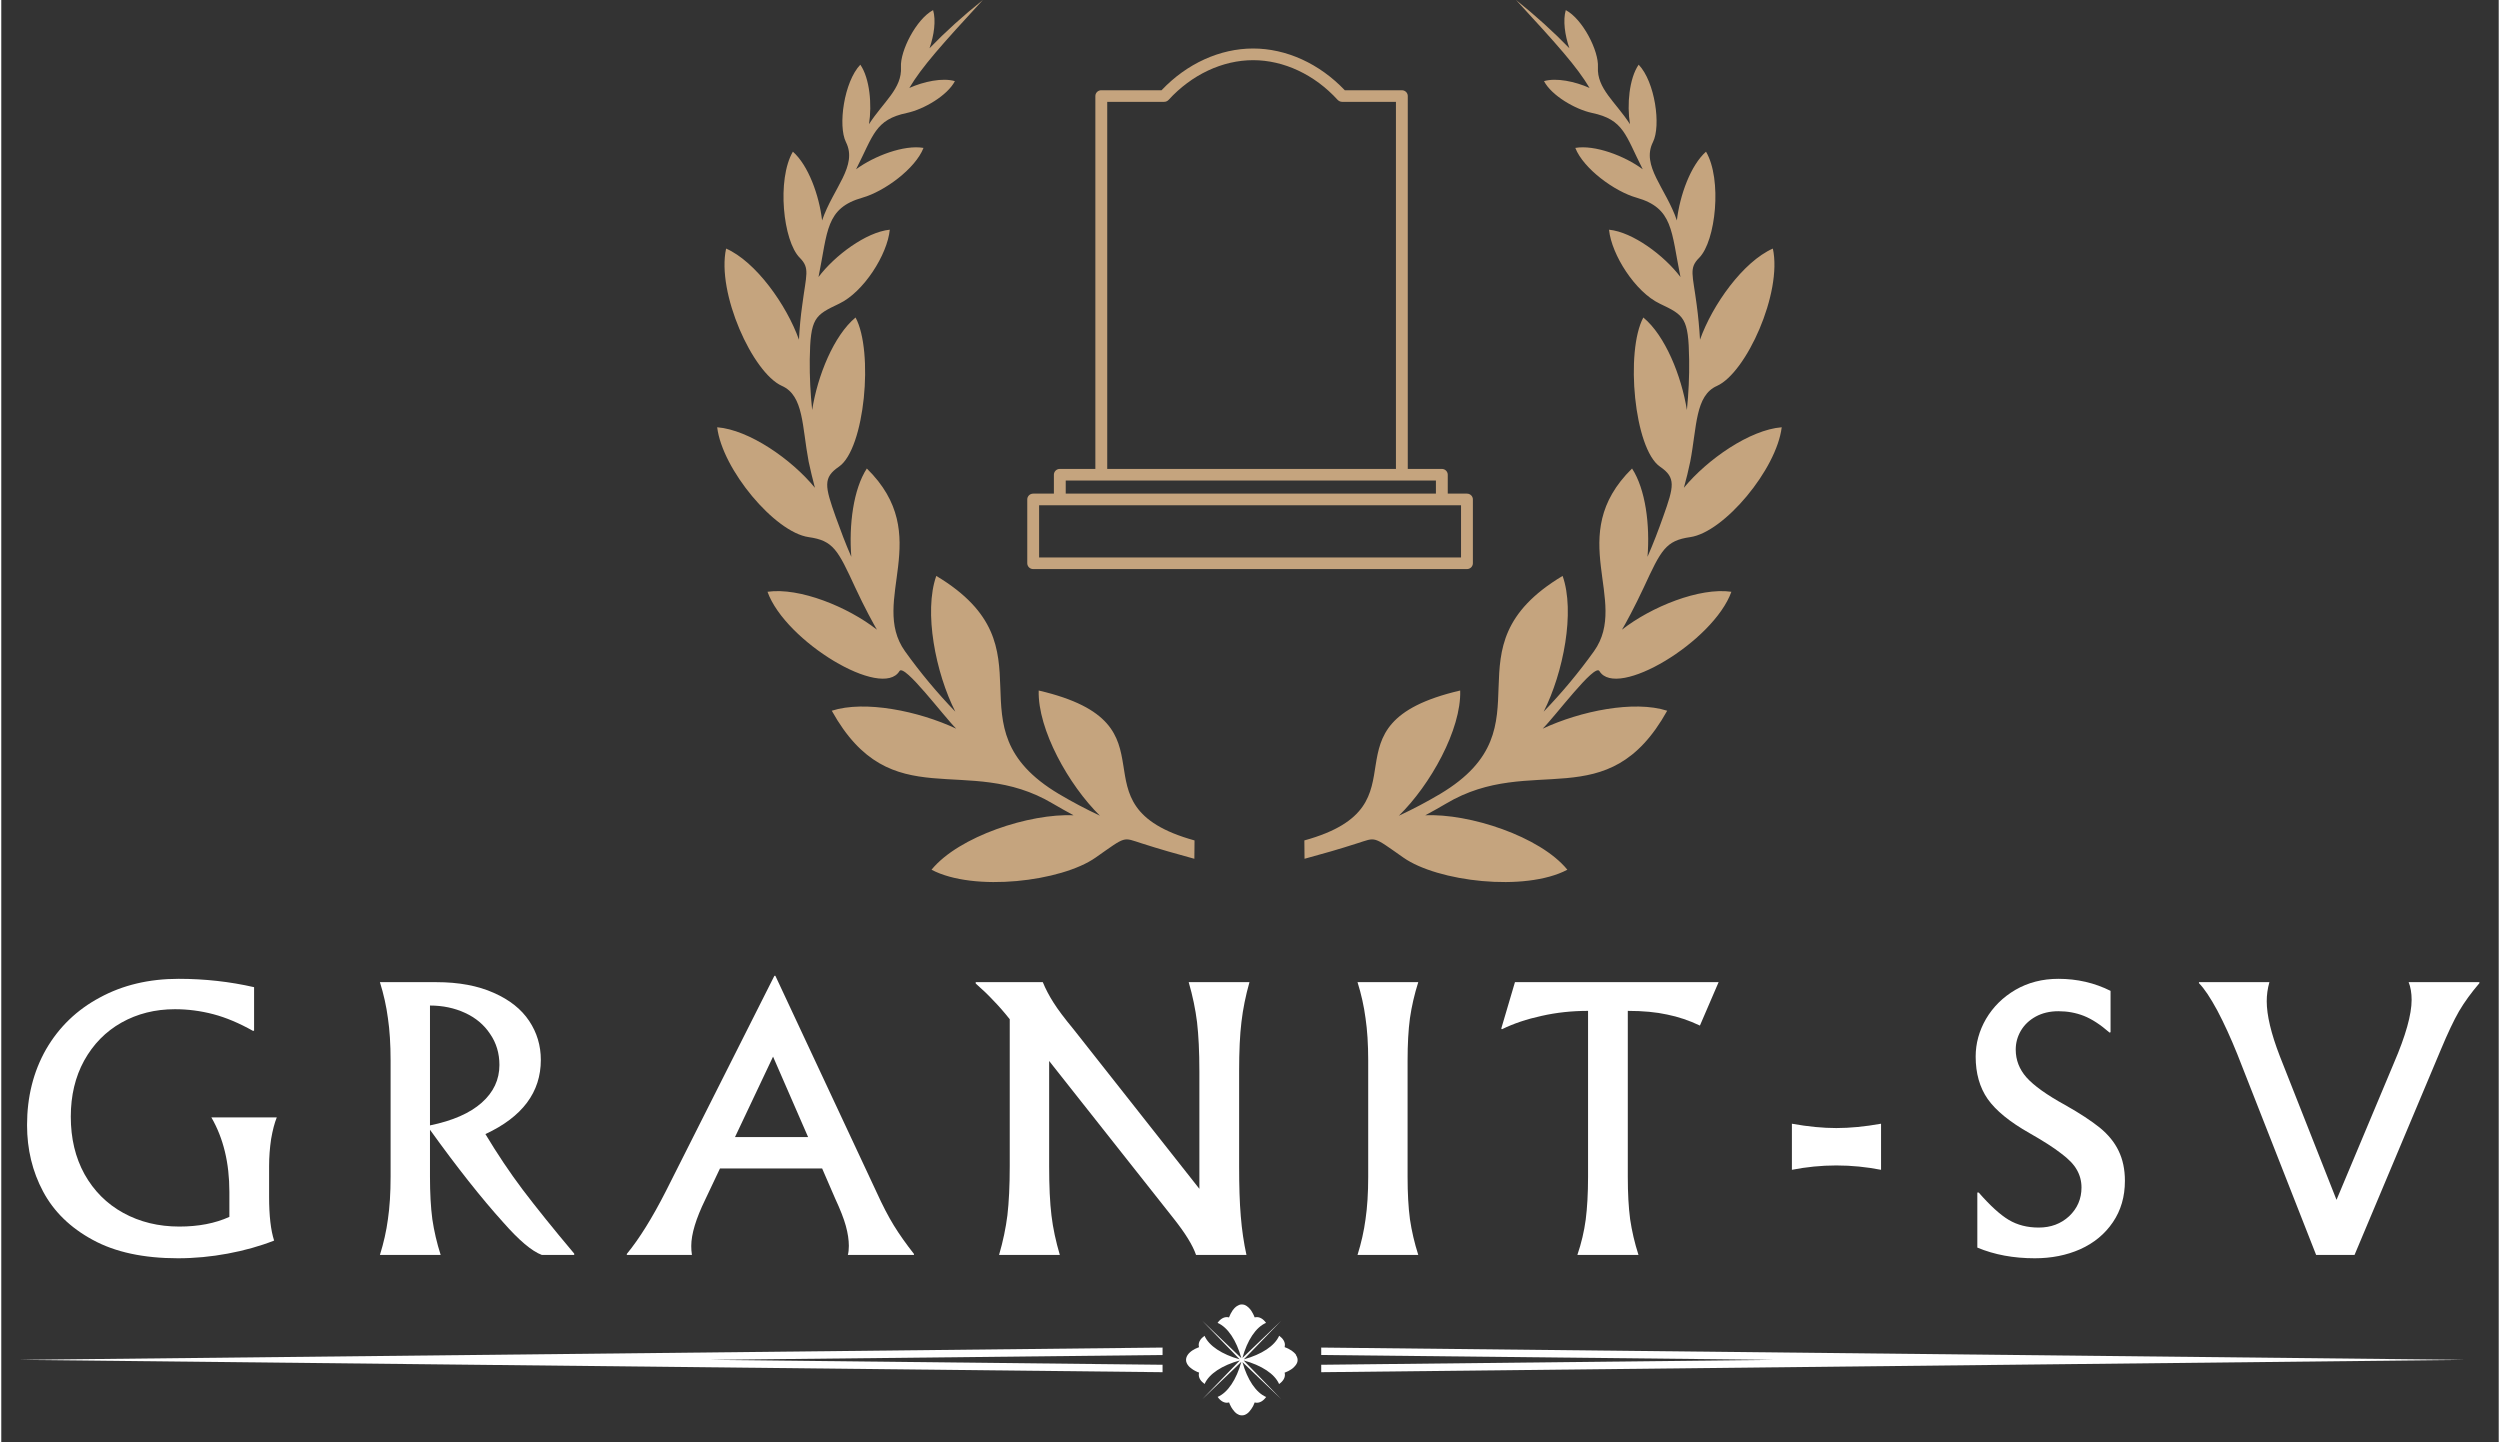 <svg xmlns="http://www.w3.org/2000/svg" xmlns:xlink="http://www.w3.org/1999/xlink" width="156" zoomAndPan="magnify" viewBox="0 0 116.88 67.5" height="90" preserveAspectRatio="xMidYMid meet" version="1.0"><rect x="0" y="0" width="116.88" height="67.5" fill="#333333" stroke="none"/><defs><g/><clipPath id="1506474934"><path d="M 33.469 0 L 83.355 0 L 83.355 41.766 L 33.469 41.766 Z M 33.469 0 " clip-rule="nonzero"/></clipPath><clipPath id="8069b88527"><path d="M 51 2.273 L 66 2.273 L 66 23 L 51 23 Z M 51 2.273 " clip-rule="nonzero"/></clipPath><clipPath id="405e091ed3"><path d="M 48 23 L 68.887 23 L 68.887 26.637 L 48 26.637 Z M 48 23 " clip-rule="nonzero"/></clipPath><clipPath id="c6a92496f3"><path d="M 0.371 63 L 55 63 L 55 65 L 0.371 65 Z M 0.371 63 " clip-rule="nonzero"/></clipPath><clipPath id="6d213c1c1e"><path d="M 61 63 L 115.766 63 L 115.766 65 L 61 65 Z M 61 63 " clip-rule="nonzero"/></clipPath><clipPath id="aaa25ff72d"><path d="M 55 61.047 L 61 61.047 L 61 66.258 L 55 66.258 Z M 55 61.047 " clip-rule="nonzero"/></clipPath></defs><g clip-path="url(#1506474934)"><path fill="#c5a47e" d="M 60.992 40.191 C 61.809 39.969 62.625 39.738 63.441 39.473 C 64.367 39.184 64.148 39.105 65.621 40.137 C 67.211 41.254 71.301 41.754 73.293 40.703 C 72.016 39.137 68.684 38.059 66.641 38.156 C 66.969 37.98 67.293 37.801 67.609 37.613 C 71.641 35.207 75.172 38.277 77.965 33.262 C 76.414 32.766 73.918 33.27 72.137 34.102 C 72.73 33.516 74.57 31.039 74.793 31.406 C 75.598 32.75 80.133 30.027 80.969 27.695 C 79.477 27.48 77.211 28.402 75.848 29.469 C 75.984 29.25 76.441 28.41 76.867 27.496 C 77.68 25.738 77.891 25.301 79.043 25.137 C 80.629 24.91 83.086 21.965 83.324 19.996 C 81.836 20.113 79.848 21.492 78.746 22.828 C 78.859 22.422 78.957 22.016 79.043 21.605 C 79.359 19.965 79.27 18.512 80.297 18.059 C 81.664 17.445 83.359 13.707 82.91 11.633 C 81.52 12.246 80.078 14.266 79.5 15.898 C 79.469 15.348 79.418 14.801 79.344 14.258 C 79.16 12.84 78.973 12.551 79.461 12.066 C 80.238 11.285 80.543 8.395 79.781 7.098 C 79.062 7.738 78.555 9.137 78.418 10.316 C 77.898 8.797 76.742 7.766 77.297 6.652 C 77.684 5.891 77.395 3.824 76.629 3.027 C 76.188 3.668 76.074 4.895 76.223 5.812 C 75.547 4.766 74.668 4.145 74.723 3.141 C 74.77 2.391 74.016 0.898 73.219 0.473 C 73.078 0.949 73.176 1.648 73.387 2.258 C 72.633 1.48 71.801 0.727 70.891 0 C 72.832 2.109 73.738 3.117 74.332 4.117 C 73.656 3.812 72.77 3.629 72.199 3.797 C 72.551 4.469 73.656 5.117 74.445 5.285 C 75.941 5.598 76.008 6.324 76.82 7.922 C 75.973 7.293 74.574 6.766 73.664 6.922 C 74.047 7.898 75.504 8.961 76.527 9.25 C 78.254 9.742 78.148 10.812 78.586 12.965 C 77.828 11.961 76.355 10.859 75.242 10.75 C 75.359 11.922 76.473 13.668 77.617 14.211 C 78.762 14.758 78.965 14.859 78.992 16.832 C 79.004 17.621 78.965 18.406 78.887 19.191 C 78.629 17.582 77.867 15.699 76.848 14.859 C 76 16.441 76.418 21.004 77.629 21.84 C 78.379 22.352 78.289 22.75 77.773 24.191 C 77.551 24.82 77.312 25.445 77.043 26.059 C 77.164 24.574 76.953 22.898 76.32 21.926 C 73.109 25.082 76.227 28.109 74.539 30.477 C 73.824 31.477 73.035 32.422 72.184 33.305 C 73.102 31.488 73.664 28.637 73.07 26.953 C 67.402 30.348 72.66 33.984 67.34 37.156 C 66.715 37.527 66.07 37.867 65.406 38.176 C 66.871 36.746 68.336 34.141 68.277 32.316 C 61.43 33.91 67.008 37.668 60.984 39.332 Z M 55.836 40.191 C 55.02 39.969 54.203 39.738 53.383 39.473 C 52.461 39.184 52.684 39.105 51.211 40.137 C 49.621 41.254 45.523 41.754 43.535 40.703 C 44.812 39.137 48.148 38.059 50.184 38.156 C 49.863 37.98 49.535 37.801 49.219 37.613 C 45.188 35.207 41.656 38.277 38.867 33.262 C 40.414 32.766 42.914 33.27 44.691 34.102 C 44.098 33.516 42.258 31.039 42.035 31.406 C 41.23 32.75 36.695 30.027 35.859 27.695 C 37.352 27.48 39.621 28.402 40.98 29.469 C 40.848 29.25 40.387 28.41 39.965 27.496 C 39.152 25.738 38.945 25.301 37.785 25.137 C 36.199 24.91 33.742 21.965 33.504 19.996 C 34.996 20.113 36.984 21.492 38.078 22.828 C 37.973 22.422 37.871 22.016 37.785 21.605 C 37.473 19.965 37.562 18.512 36.531 18.059 C 35.164 17.445 33.469 13.707 33.922 11.633 C 35.312 12.246 36.75 14.266 37.332 15.898 C 37.359 15.348 37.41 14.801 37.488 14.258 C 37.672 12.84 37.852 12.551 37.371 12.066 C 36.586 11.285 36.289 8.395 37.047 7.098 C 37.77 7.738 38.277 9.137 38.414 10.316 C 38.934 8.797 40.09 7.766 39.531 6.652 C 39.148 5.891 39.441 3.824 40.203 3.027 C 40.645 3.668 40.754 4.895 40.609 5.812 C 41.281 4.766 42.164 4.145 42.105 3.141 C 42.059 2.391 42.816 0.898 43.609 0.473 C 43.75 0.949 43.656 1.648 43.441 2.258 C 44.195 1.48 45.027 0.727 45.938 0 C 43.996 2.109 43.094 3.117 42.496 4.117 C 43.176 3.812 44.059 3.629 44.629 3.797 C 44.281 4.469 43.176 5.117 42.387 5.285 C 40.891 5.598 40.82 6.324 40.004 7.922 C 40.859 7.293 42.258 6.766 43.16 6.922 C 42.781 7.898 41.324 8.961 40.305 9.25 C 38.57 9.742 38.684 10.812 38.246 12.965 C 39 11.961 40.477 10.859 41.582 10.75 C 41.469 11.922 40.355 13.668 39.215 14.211 C 38.07 14.758 37.863 14.859 37.836 16.832 C 37.828 17.621 37.867 18.406 37.949 19.191 C 38.199 17.582 38.965 15.699 39.98 14.859 C 40.832 16.441 40.414 21.004 39.203 21.84 C 38.453 22.352 38.539 22.75 39.051 24.191 C 39.277 24.82 39.512 25.445 39.781 26.059 C 39.664 24.574 39.875 22.898 40.508 21.926 C 43.723 25.082 40.605 28.109 42.293 30.477 C 43.008 31.477 43.797 32.422 44.648 33.305 C 43.727 31.488 43.164 28.637 43.758 26.953 C 49.422 30.348 44.172 33.984 49.492 37.156 C 50.117 37.527 50.762 37.867 51.418 38.176 C 49.961 36.746 48.5 34.141 48.551 32.316 C 55.398 33.91 49.824 37.668 55.844 39.332 Z M 55.836 40.191 " fill-opacity="1" fill-rule="evenodd"/></g><g clip-path="url(#8069b88527)"><path fill="#c5a47e" d="M 65.824 22.219 L 65.27 22.219 L 65.27 4.766 L 62.75 4.766 C 62.672 4.766 62.598 4.73 62.543 4.676 C 61.465 3.492 60.02 2.816 58.586 2.816 C 57.152 2.816 55.711 3.492 54.629 4.676 C 54.578 4.73 54.504 4.766 54.422 4.766 L 51.758 4.766 L 51.758 22.219 L 51.203 22.219 L 51.203 4.492 C 51.203 4.344 51.328 4.223 51.48 4.223 L 54.301 4.223 C 55.477 2.98 57.031 2.27 58.586 2.27 C 60.141 2.27 61.695 2.98 62.875 4.223 L 65.547 4.223 C 65.699 4.223 65.824 4.344 65.824 4.492 L 65.824 22.219 " fill-opacity="1" fill-rule="nonzero"/></g><path fill="#c5a47e" d="M 67.695 23.371 L 67.141 23.371 L 67.141 22.488 L 49.816 22.488 L 49.816 23.371 L 49.262 23.371 L 49.262 22.219 C 49.262 22.066 49.387 21.945 49.539 21.945 L 67.418 21.945 C 67.57 21.945 67.695 22.066 67.695 22.219 L 67.695 23.371 " fill-opacity="1" fill-rule="nonzero"/><g clip-path="url(#405e091ed3)"><path fill="#c5a47e" d="M 48.57 26.09 L 68.316 26.09 L 68.316 23.645 L 48.57 23.645 Z M 68.594 26.633 L 48.293 26.633 C 48.141 26.633 48.016 26.512 48.016 26.359 L 48.016 23.371 C 48.016 23.223 48.141 23.102 48.293 23.102 L 68.594 23.102 C 68.746 23.102 68.871 23.223 68.871 23.371 L 68.871 26.359 C 68.871 26.512 68.746 26.633 68.594 26.633 " fill-opacity="1" fill-rule="nonzero"/></g><g fill="#ffffff" fill-opacity="1"><g transform="translate(0.472, 58.731)"><g><path d="M 7.828 -12.922 C 9.055 -12.922 10.234 -12.789 11.359 -12.531 L 11.359 -10.5 L 11.312 -10.484 C 10.664 -10.848 10.047 -11.109 9.453 -11.266 C 8.859 -11.422 8.258 -11.5 7.656 -11.5 C 6.727 -11.5 5.895 -11.289 5.156 -10.875 C 4.414 -10.457 3.832 -9.863 3.406 -9.094 C 2.988 -8.332 2.781 -7.457 2.781 -6.469 C 2.781 -5.457 2.992 -4.562 3.422 -3.781 C 3.859 -3 4.461 -2.395 5.234 -1.969 C 6.016 -1.539 6.891 -1.328 7.859 -1.328 C 8.754 -1.328 9.535 -1.477 10.203 -1.781 L 10.203 -2.953 C 10.203 -4.305 9.922 -5.469 9.359 -6.438 L 12.422 -6.438 C 12.316 -6.176 12.227 -5.836 12.156 -5.422 C 12.094 -5.004 12.062 -4.582 12.062 -4.156 L 12.062 -2.719 C 12.062 -1.832 12.141 -1.148 12.297 -0.672 C 11.629 -0.41 10.906 -0.207 10.125 -0.062 C 9.352 0.082 8.578 0.156 7.797 0.156 C 6.191 0.156 4.863 -0.129 3.812 -0.703 C 2.758 -1.273 1.984 -2.031 1.484 -2.969 C 0.984 -3.906 0.734 -4.941 0.734 -6.078 C 0.734 -7.398 1.031 -8.582 1.625 -9.625 C 2.227 -10.664 3.066 -11.473 4.141 -12.047 C 5.211 -12.629 6.441 -12.922 7.828 -12.922 Z M 7.828 -12.922 "/></g></g></g><g fill="#ffffff" fill-opacity="1"><g transform="translate(16.751, 58.731)"><g><path d="M 5.906 -5.656 C 6.457 -4.738 7.039 -3.867 7.656 -3.047 C 8.281 -2.223 9.082 -1.227 10.062 -0.062 L 10.062 0 L 8.547 0 C 8.078 -0.176 7.473 -0.688 6.734 -1.531 C 5.711 -2.664 4.57 -4.109 3.312 -5.859 L 3.312 -3.656 C 3.312 -2.895 3.348 -2.234 3.422 -1.672 C 3.504 -1.117 3.633 -0.562 3.812 0 L 0.969 0 C 1.145 -0.562 1.27 -1.117 1.344 -1.672 C 1.426 -2.234 1.469 -2.895 1.469 -3.656 L 1.469 -9.094 C 1.469 -9.863 1.426 -10.523 1.344 -11.078 C 1.27 -11.641 1.145 -12.203 0.969 -12.766 L 3.609 -12.766 C 4.66 -12.766 5.555 -12.598 6.297 -12.266 C 7.035 -11.941 7.586 -11.504 7.953 -10.953 C 8.316 -10.41 8.5 -9.801 8.5 -9.125 C 8.5 -7.613 7.633 -6.457 5.906 -5.656 Z M 3.312 -6.062 C 4.375 -6.281 5.18 -6.633 5.734 -7.125 C 6.285 -7.613 6.562 -8.203 6.562 -8.891 C 6.562 -9.441 6.414 -9.926 6.125 -10.344 C 5.844 -10.77 5.453 -11.098 4.953 -11.328 C 4.461 -11.555 3.914 -11.672 3.312 -11.672 Z M 3.312 -6.062 "/></g></g></g><g fill="#ffffff" fill-opacity="1"><g transform="translate(29.697, 58.731)"><g><path d="M 11.266 -2.938 C 11.547 -2.32 11.816 -1.801 12.078 -1.375 C 12.336 -0.957 12.648 -0.516 13.016 -0.047 L 13.016 0 L 9.922 0 C 9.953 -0.113 9.969 -0.254 9.969 -0.422 C 9.969 -0.703 9.922 -1.016 9.828 -1.359 C 9.734 -1.703 9.566 -2.129 9.328 -2.641 L 8.719 -4.047 L 3.938 -4.047 L 3.25 -2.594 C 2.812 -1.695 2.594 -0.973 2.594 -0.422 C 2.594 -0.285 2.602 -0.145 2.625 0 L -0.422 0 L -0.422 -0.047 C 0.16 -0.754 0.77 -1.734 1.406 -2.984 L 6.484 -13.062 L 6.531 -13.062 Z M 4.641 -5.516 L 8.062 -5.516 L 6.422 -9.281 Z M 4.641 -5.516 "/></g></g></g><g fill="#ffffff" fill-opacity="1"><g transform="translate(45.415, 58.731)"><g><path d="M 12.516 -4.156 C 12.516 -3.227 12.539 -2.445 12.594 -1.812 C 12.645 -1.176 12.734 -0.57 12.859 0 L 10.5 0 C 10.344 -0.457 9.992 -1.023 9.453 -1.703 L 3.625 -9.078 L 3.625 -4.156 C 3.625 -3.219 3.66 -2.445 3.734 -1.844 C 3.805 -1.25 3.938 -0.633 4.125 0 L 1.281 0 C 1.469 -0.645 1.598 -1.266 1.672 -1.859 C 1.742 -2.461 1.781 -3.227 1.781 -4.156 L 1.781 -11.031 C 1.508 -11.375 1.254 -11.664 1.016 -11.906 C 0.785 -12.156 0.508 -12.422 0.188 -12.703 L 0.188 -12.766 L 3.328 -12.766 C 3.461 -12.441 3.629 -12.125 3.828 -11.812 C 4.023 -11.5 4.336 -11.082 4.766 -10.562 L 10.656 -3.094 L 10.656 -8.594 C 10.656 -9.52 10.617 -10.285 10.547 -10.891 C 10.473 -11.492 10.344 -12.117 10.156 -12.766 L 13 -12.766 C 12.82 -12.129 12.695 -11.508 12.625 -10.906 C 12.551 -10.301 12.516 -9.531 12.516 -8.594 Z M 12.516 -4.156 "/></g></g></g><g fill="#ffffff" fill-opacity="1"><g transform="translate(62.503, 58.731)"><g><path d="M 0.969 0 C 1.145 -0.562 1.27 -1.117 1.344 -1.672 C 1.426 -2.234 1.469 -2.895 1.469 -3.656 L 1.469 -9.094 C 1.469 -9.863 1.426 -10.523 1.344 -11.078 C 1.27 -11.641 1.145 -12.203 0.969 -12.766 L 3.812 -12.766 C 3.633 -12.203 3.504 -11.641 3.422 -11.078 C 3.348 -10.523 3.312 -9.863 3.312 -9.094 L 3.312 -3.656 C 3.312 -2.895 3.348 -2.234 3.422 -1.672 C 3.504 -1.117 3.633 -0.562 3.812 0 Z M 0.969 0 "/></g></g></g><g fill="#ffffff" fill-opacity="1"><g transform="translate(70.402, 58.731)"><g><path d="M 3.359 0 C 3.547 -0.551 3.676 -1.102 3.75 -1.656 C 3.82 -2.207 3.859 -2.875 3.859 -3.656 L 3.859 -11.422 C 3.098 -11.422 2.375 -11.344 1.688 -11.188 C 1 -11.039 0.379 -10.832 -0.172 -10.562 L -0.203 -10.594 L 0.438 -12.766 L 9.969 -12.766 L 9.094 -10.734 C 8.594 -10.973 8.082 -11.145 7.562 -11.25 C 7.051 -11.363 6.438 -11.422 5.719 -11.422 L 5.719 -3.656 C 5.719 -2.895 5.754 -2.234 5.828 -1.672 C 5.91 -1.117 6.039 -0.562 6.219 0 Z M 3.359 0 "/></g></g></g><g fill="#ffffff" fill-opacity="1"><g transform="translate(83.27, 58.731)"><g><path d="M 4.703 -3.984 C 4.023 -4.117 3.328 -4.188 2.609 -4.188 C 1.898 -4.188 1.207 -4.117 0.531 -3.984 L 0.531 -6.141 C 1.289 -6.004 1.984 -5.938 2.609 -5.938 C 3.242 -5.938 3.941 -6.004 4.703 -6.141 Z M 4.703 -3.984 "/></g></g></g><g fill="#ffffff" fill-opacity="1"><g transform="translate(91.62, 58.731)"><g><path d="M 3.547 0.156 C 2.555 0.156 1.66 -0.008 0.859 -0.344 L 0.859 -2.922 L 0.922 -2.922 C 1.461 -2.305 1.93 -1.879 2.328 -1.641 C 2.734 -1.398 3.203 -1.281 3.734 -1.281 C 4.297 -1.281 4.77 -1.457 5.156 -1.812 C 5.539 -2.176 5.734 -2.625 5.734 -3.156 C 5.734 -3.457 5.66 -3.734 5.516 -3.984 C 5.379 -4.234 5.133 -4.488 4.781 -4.75 C 4.438 -5.02 3.941 -5.336 3.297 -5.703 C 2.379 -6.223 1.727 -6.754 1.344 -7.297 C 0.969 -7.836 0.781 -8.5 0.781 -9.281 C 0.781 -9.895 0.941 -10.484 1.266 -11.047 C 1.598 -11.609 2.055 -12.062 2.641 -12.406 C 3.234 -12.75 3.906 -12.922 4.656 -12.922 C 5.531 -12.922 6.344 -12.734 7.094 -12.359 L 7.094 -10.422 L 7.047 -10.406 C 6.617 -10.781 6.219 -11.039 5.844 -11.188 C 5.477 -11.332 5.082 -11.406 4.656 -11.406 C 4.25 -11.406 3.895 -11.32 3.594 -11.156 C 3.289 -10.988 3.055 -10.766 2.891 -10.484 C 2.734 -10.211 2.656 -9.922 2.656 -9.609 C 2.656 -9.129 2.82 -8.695 3.156 -8.312 C 3.5 -7.926 4.102 -7.492 4.969 -7.016 C 5.656 -6.629 6.195 -6.273 6.594 -5.953 C 6.988 -5.629 7.281 -5.27 7.469 -4.875 C 7.664 -4.477 7.766 -4.008 7.766 -3.469 C 7.766 -2.727 7.578 -2.082 7.203 -1.531 C 6.828 -0.977 6.316 -0.555 5.672 -0.266 C 5.035 0.016 4.328 0.156 3.547 0.156 Z M 3.547 0.156 "/></g></g></g><g fill="#ffffff" fill-opacity="1"><g transform="translate(103.273, 58.731)"><g><path d="M 12.703 -12.766 L 12.703 -12.719 C 12.328 -12.281 12.008 -11.844 11.75 -11.406 C 11.5 -10.969 11.219 -10.375 10.906 -9.625 L 6.859 0 L 5.062 0 L 1.375 -9.391 C 1.07 -10.148 0.758 -10.832 0.438 -11.438 C 0.113 -12.039 -0.172 -12.469 -0.422 -12.719 L -0.422 -12.766 L 2.875 -12.766 C 2.789 -12.461 2.75 -12.164 2.75 -11.875 C 2.75 -11.219 2.953 -10.363 3.359 -9.312 L 6.016 -2.578 L 8.703 -8.984 C 9.254 -10.266 9.531 -11.25 9.531 -11.938 C 9.531 -12.258 9.484 -12.535 9.391 -12.766 Z M 12.703 -12.766 "/></g></g></g><g clip-path="url(#c6a92496f3)"><path fill="#ffffff" d="M 54.348 64.219 L 54.348 63.871 L 33.16 63.641 L 54.348 63.414 L 54.348 63.066 L 0.832 63.641 Z M 54.348 64.219 " fill-opacity="1" fill-rule="nonzero"/></g><g clip-path="url(#6d213c1c1e)"><path fill="#ffffff" d="M 61.773 63.066 L 61.773 63.414 L 82.965 63.641 L 61.773 63.871 L 61.773 64.219 L 115.293 63.641 Z M 61.773 63.066 " fill-opacity="1" fill-rule="nonzero"/></g><g clip-path="url(#aaa25ff72d)"><path fill="#ffffff" d="M 60.598 63.41 C 60.543 63.332 60.469 63.266 60.391 63.211 C 60.34 63.176 60.285 63.145 60.23 63.117 C 60.176 63.094 60.121 63.066 60.062 63.047 C 60.07 63.012 60.074 62.977 60.074 62.941 C 60.074 62.793 59.984 62.641 59.805 62.512 C 59.598 62.988 58.984 63.387 58.152 63.617 L 59.902 61.812 L 58.086 63.551 C 58.312 62.723 58.715 62.113 59.191 61.91 C 59.062 61.73 58.91 61.641 58.762 61.641 C 58.723 61.641 58.691 61.645 58.656 61.652 C 58.637 61.594 58.609 61.539 58.582 61.484 C 58.535 61.387 58.473 61.293 58.395 61.215 C 58.336 61.152 58.266 61.102 58.188 61.07 C 58.105 61.043 58.012 61.039 57.934 61.07 C 57.895 61.086 57.859 61.105 57.828 61.125 C 57.746 61.18 57.68 61.25 57.625 61.328 C 57.59 61.379 57.559 61.434 57.531 61.488 C 57.504 61.539 57.48 61.598 57.457 61.656 C 57.422 61.645 57.391 61.641 57.355 61.641 C 57.203 61.641 57.051 61.73 56.922 61.91 C 57.402 62.117 57.805 62.73 58.035 63.562 L 56.207 61.812 L 57.957 63.617 C 57.129 63.387 56.52 62.988 56.312 62.516 C 56.129 62.645 56.039 62.793 56.039 62.945 C 56.039 62.98 56.047 63.012 56.055 63.047 C 55.996 63.07 55.938 63.094 55.883 63.121 C 55.785 63.168 55.691 63.23 55.613 63.305 C 55.551 63.363 55.5 63.434 55.469 63.516 C 55.441 63.594 55.438 63.688 55.469 63.766 C 55.484 63.805 55.5 63.84 55.523 63.871 C 55.578 63.953 55.648 64.016 55.73 64.07 C 55.777 64.105 55.832 64.137 55.887 64.164 C 55.941 64.191 55.996 64.219 56.059 64.238 C 56.047 64.273 56.043 64.305 56.043 64.34 C 56.043 64.492 56.133 64.641 56.316 64.77 C 56.52 64.297 57.133 63.898 57.965 63.668 L 56.211 65.48 L 58.035 63.734 C 57.805 64.562 57.402 65.172 56.926 65.375 C 57.055 65.559 57.207 65.648 57.355 65.648 C 57.391 65.648 57.426 65.641 57.461 65.633 C 57.48 65.691 57.508 65.746 57.535 65.801 C 57.562 65.855 57.594 65.91 57.629 65.957 C 57.684 66.035 57.75 66.109 57.828 66.164 C 57.863 66.184 57.898 66.203 57.934 66.219 C 58.016 66.246 58.109 66.246 58.188 66.219 C 58.27 66.188 58.34 66.137 58.398 66.074 C 58.473 65.992 58.535 65.898 58.586 65.805 C 58.609 65.75 58.637 65.695 58.66 65.633 C 58.695 65.645 58.727 65.648 58.762 65.648 C 58.914 65.648 59.066 65.559 59.195 65.379 C 58.719 65.176 58.316 64.57 58.086 63.746 L 59.902 65.48 L 58.141 63.668 C 58.977 63.895 59.598 64.297 59.801 64.773 C 59.984 64.645 60.074 64.492 60.074 64.344 C 60.074 64.309 60.07 64.277 60.059 64.242 C 60.117 64.219 60.176 64.195 60.23 64.168 C 60.328 64.117 60.422 64.059 60.5 63.98 C 60.562 63.922 60.613 63.852 60.645 63.773 C 60.676 63.695 60.676 63.602 60.645 63.523 C 60.633 63.484 60.613 63.449 60.59 63.418 Z M 60.598 63.41 " fill-opacity="1" fill-rule="nonzero"/></g></svg>